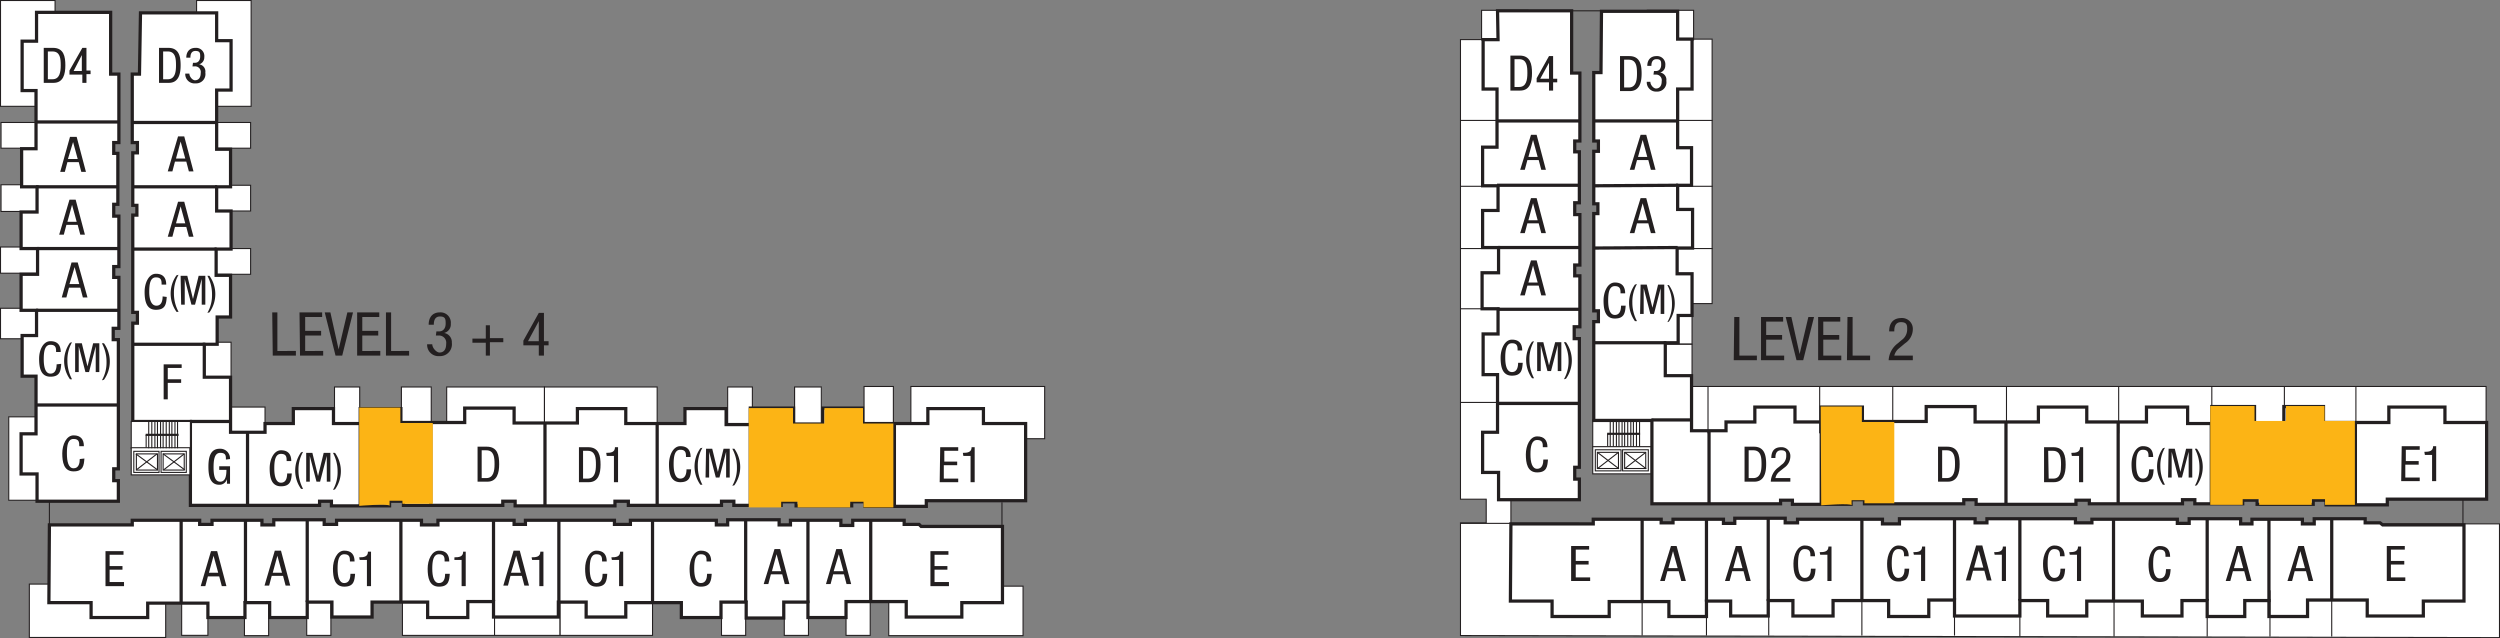 <?xml version="1.0" encoding="UTF-8"?> <svg xmlns="http://www.w3.org/2000/svg" xmlns:xlink="http://www.w3.org/1999/xlink" width="485.8" height="124" viewBox="0 0 485.8 124"><rect x="0" y="0" width="485.8" height="124" fill="#808080" stroke="none"/><defs><clipPath id="clip-path"><rect x="68.2" y="77.6" width="17.5" height="22.45" fill="none"></rect></clipPath><clipPath id="clip-path-2"><rect x="144" y="77.7" width="31.2" height="22.45" fill="none"></rect></clipPath><clipPath id="clip-path-3"><rect x="352.2" y="77.4" width="17.5" height="22.45" fill="none"></rect></clipPath><clipPath id="clip-path-4"><rect x="428" y="77.3" width="31.2" height="22.45" fill="none"></rect></clipPath></defs><title>plan-b-level-m</title><g style="isolation: isolate"><g id="Layer_2" data-name="Layer 2"><g id="Layer_1-2" data-name="Layer 1"><g><rect x="0.1" y="0.1" width="10.6" height="20.56" fill="#fff"></rect><rect x="0.1" y="0.1" width="10.6" height="20.56" fill="none" stroke="#231f20" stroke-miterlimit="10" stroke-width="0.21"></rect><rect x="38.2" y="0.1" width="10.6" height="20.56" fill="#fff"></rect><rect x="38.2" y="0.1" width="10.6" height="20.56" fill="none" stroke="#231f20" stroke-miterlimit="10" stroke-width="0.21"></rect><rect x="0.2" y="23.8" width="9" height="5" fill="#fff"></rect><rect x="0.2" y="23.8" width="9" height="5" fill="none" stroke="#231f20" stroke-miterlimit="10" stroke-width="0.21"></rect><rect x="39.7" y="23.8" width="9" height="5" fill="#fff"></rect><rect x="39.7" y="23.8" width="9" height="5" fill="none" stroke="#231f20" stroke-miterlimit="10" stroke-width="0.21"></rect><rect x="39.7" y="36" width="9" height="5" fill="#fff"></rect><rect x="39.7" y="36" width="9" height="5" fill="none" stroke="#231f20" stroke-miterlimit="10" stroke-width="0.21"></rect><rect x="39.7" y="48.3" width="9" height="5" fill="#fff"></rect><rect x="39.7" y="48.3" width="9" height="5" fill="none" stroke="#231f20" stroke-miterlimit="10" stroke-width="0.21"></rect><rect x="39.7" y="66.5" width="5.2" height="7.63" fill="#fff"></rect><rect x="39.7" y="66.5" width="5.2" height="7.63" fill="none" stroke="#231f20" stroke-miterlimit="10" stroke-width="0.21"></rect><rect x="44.6" y="79.1" width="6.9" height="6.67" fill="#fff"></rect><rect x="44.6" y="79.1" width="6.9" height="6.67" fill="none" stroke="#231f20" stroke-miterlimit="10" stroke-width="0.21"></rect><rect x="65" y="75.2" width="4.9" height="7.78" fill="#fff"></rect><rect x="65" y="75.2" width="4.9" height="7.78" fill="none" stroke="#231f20" stroke-miterlimit="10" stroke-width="0.21"></rect><rect x="78" y="75.2" width="5.8" height="7.78" fill="#fff"></rect><rect x="78" y="75.2" width="5.8" height="7.78" fill="none" stroke="#231f20" stroke-miterlimit="10" stroke-width="0.21"></rect><rect x="86.8" y="75.2" width="19" height="7.78" fill="#fff"></rect><rect x="86.8" y="75.2" width="19" height="7.78" fill="none" stroke="#231f20" stroke-miterlimit="10" stroke-width="0.21"></rect><rect x="105.8" y="75.2" width="21.9" height="7.78" fill="#fff"></rect><rect x="105.8" y="75.2" width="21.9" height="7.78" fill="none" stroke="#231f20" stroke-miterlimit="10" stroke-width="0.21"></rect><rect x="141.4" y="75.2" width="4.8" height="7.78" fill="#fff"></rect><rect x="141.4" y="75.2" width="4.8" height="7.78" fill="none" stroke="#231f20" stroke-miterlimit="10" stroke-width="0.21"></rect><rect x="154.5" y="75.2" width="5.2" height="7.78" fill="#fff"></rect><rect x="154.4" y="75.2" width="5.2" height="7.78" fill="none" stroke="#231f20" stroke-miterlimit="10" stroke-width="0.21"></rect><rect x="167.9" y="75.1" width="5.7" height="7.78" fill="#fff"></rect><rect x="167.9" y="75.1" width="5.7" height="7.78" fill="none" stroke="#231f20" stroke-miterlimit="10" stroke-width="0.21"></rect><rect x="177" y="75.1" width="26" height="10.15" fill="#fff"></rect><rect x="177" y="75.1" width="26" height="10.15" fill="none" stroke="#231f20" stroke-miterlimit="10" stroke-width="0.21"></rect><rect x="0.2" y="35.9" width="8.3" height="5.19" fill="#fff"></rect><rect x="0.2" y="35.9" width="8.3" height="5.19" fill="none" stroke="#231f20" stroke-miterlimit="10" stroke-width="0.21"></rect><rect x="0.1" y="48" width="10.1" height="5.09" fill="#fff"></rect><rect x="0.1" y="48" width="10.1" height="5.09" fill="none" stroke="#231f20" stroke-miterlimit="10" stroke-width="0.21"></rect><rect x="0.1" y="59.9" width="10" height="5.93" fill="#fff"></rect><rect x="0.1" y="59.9" width="10" height="5.93" fill="none" stroke="#231f20" stroke-miterlimit="10" stroke-width="0.21"></rect><rect x="1.7" y="81" width="10.9" height="16.21" fill="#fff"></rect><rect x="1.7" y="81" width="10.9" height="16.21" fill="none" stroke="#231f20" stroke-miterlimit="10" stroke-width="0.21"></rect><rect x="5.7" y="113.5" width="26.5" height="10.37" fill="#fff"></rect><rect x="5.7" y="113.5" width="26.5" height="10.37" fill="none" stroke="#231f20" stroke-miterlimit="10" stroke-width="0.21"></rect><rect x="35.3" y="114.1" width="5.1" height="9.36" fill="#fff"></rect><rect x="35.3" y="114.1" width="5.1" height="9.36" fill="none" stroke="#231f20" stroke-miterlimit="10" stroke-width="0.21"></rect><rect x="47.5" y="114.9" width="4.7" height="8.62" fill="#fff"></rect><rect x="47.5" y="114.9" width="4.7" height="8.62" fill="none" stroke="#231f20" stroke-miterlimit="10" stroke-width="0.21"></rect><rect x="59.6" y="115.5" width="4.7" height="7.97" fill="#fff"></rect><rect x="59.6" y="115.5" width="4.7" height="7.97" fill="none" stroke="#231f20" stroke-miterlimit="10" stroke-width="0.21"></rect><rect x="78.2" y="115.5" width="18" height="7.97" fill="#fff"></rect><rect x="78.2" y="115.5" width="18" height="7.97" fill="none" stroke="#231f20" stroke-miterlimit="10" stroke-width="0.21"></rect><rect x="108.8" y="115.5" width="18" height="7.97" fill="#fff"></rect><rect x="108.8" y="115.5" width="18" height="7.97" fill="none" stroke="#231f20" stroke-miterlimit="10" stroke-width="0.21"></rect><rect x="96.1" y="115.5" width="12.7" height="7.97" fill="#fff"></rect><rect x="96.1" y="115.5" width="12.7" height="7.97" fill="none" stroke="#231f20" stroke-miterlimit="10" stroke-width="0.21"></rect><rect x="140.2" y="115.5" width="4.7" height="7.97" fill="#fff"></rect><rect x="140.2" y="115.5" width="4.7" height="7.97" fill="none" stroke="#231f20" stroke-miterlimit="10" stroke-width="0.21"></rect><rect x="152.4" y="115.5" width="4.7" height="7.97" fill="#fff"></rect><rect x="152.4" y="115.5" width="4.7" height="7.97" fill="none" stroke="#231f20" stroke-miterlimit="10" stroke-width="0.21"></rect><rect x="164.4" y="115.5" width="4.7" height="7.97" fill="#fff"></rect><rect x="164.4" y="115.5" width="4.7" height="7.97" fill="none" stroke="#231f20" stroke-miterlimit="10" stroke-width="0.21"></rect><rect x="172.7" y="113.9" width="26.1" height="9.62" fill="#fff"></rect><rect x="172.7" y="113.9" width="26.1" height="9.62" fill="none" stroke="#231f20" stroke-miterlimit="10" stroke-width="0.21"></rect><polygon points="7.1 2.4 21.5 2.4 21.5 14.4 23.1 14.4 23.1 27.7 22.1 27.7 22.1 29.8 22.9 29.8 22.9 39.7 22.1 39.7 22.1 42 23.1 42 23.1 51.8 22.1 51.8 22.1 53.9 23.1 53.9 23.1 63.8 22 63.8 22 66 23 66 23 91.1 22.1 91.1 22.1 93.4 23 93.4 23 97.4 7.2 97.4 7.2 92.1 4.1 92.1 4.1 84.3 7 84.3 7 73.1 4.3 73.1 4.3 65.2 7.1 65.2 7.1 60.3 4.1 60.3 4.1 53.3 7.3 53.3 7.3 48.3 4.1 48.3 4.1 41.2 7.2 41.2 7.2 36.3 4.2 36.3 4.2 28.9 7 28.9 7 17.6 4.3 17.6 4.3 8 7.1 8 7.1 2.4" fill="#fff"></polygon><polygon points="7.1 2.4 21.5 2.4 21.5 14.4 23.1 14.4 23.1 27.7 22.1 27.7 22.1 29.8 22.9 29.8 22.9 39.7 22.1 39.7 22.1 42 23.1 42 23.1 51.8 22.1 51.8 22.1 53.9 23.1 53.9 23.1 63.8 22 63.8 22 66 23 66 23 91.1 22.1 91.1 22.1 93.4 23 93.4 23 97.4 7.2 97.4 7.2 92.1 4.1 92.1 4.1 84.3 7 84.3 7 73.1 4.3 73.1 4.3 65.2 7.1 65.2 7.1 60.3 4.1 60.3 4.1 53.3 7.3 53.3 7.3 48.3 4.1 48.3 4.1 41.2 7.2 41.2 7.2 36.3 4.2 36.3 4.2 28.9 7 28.9 7 17.6 4.3 17.6 4.3 8 7.1 8 7.1 2.4" fill="none" stroke="#231f20" stroke-miterlimit="10" stroke-width="0.63"></polygon><polygon points="27.3 2.5 42.1 2.5 42.1 7.9 44.9 7.9 44.9 17.5 42.1 17.5 42.1 29 44.8 29 44.8 36.3 42.1 36.3 42.1 41 44.9 41 44.9 48.4 42 48.4 42 53.5 44.8 53.5 44.8 61.6 42.2 61.6 42.2 66.9 39.7 66.9 39.7 73.3 44.8 73.3 44.8 84 51.5 84 51.5 82.3 57 82.3 57 79.4 64.8 79.4 64.8 82.3 70 82.3 70 79.4 77.9 79.4 77.9 82.1 90.3 82.1 90.3 79.3 99.9 79.3 99.9 82.2 112.2 82.2 112.2 79.4 121.6 79.4 121.6 82.3 133.1 82.3 133.1 79.4 141.1 79.4 141.1 82.5 145.8 82.5 145.8 79.3 154.2 79.3 154.2 82.4 159.9 82.4 159.9 79.3 167.6 79.3 167.6 82.3 180.3 82.3 180.3 79.4 191.1 79.4 191.1 82.3 199.3 82.3 199.3 97.3 180 97.3 180 98.4 168.1 98.4 168.1 97.5 165.5 97.5 165.5 98.3 154.7 98.3 154.7 97.5 151.8 97.5 151.8 98.2 142.6 98.2 142.6 97.4 140.2 97.4 140.2 98.2 122.1 98.2 122.1 97.4 119.5 97.4 119.5 98.3 100.1 98.3 100.1 97.4 97.7 97.4 97.7 98.2 78.4 98.2 78.4 97.4 75.7 97.4 75.7 98.3 64.4 98.3 64.4 97.4 62.1 97.4 62.1 98.2 37 98.2 37 81.9 25.8 81.9 25.8 62.8 26.7 62.8 26.7 60.7 25.8 60.7 25.8 41.8 26.6 41.8 26.6 39.9 25.8 39.9 25.8 29.7 26.7 29.7 26.7 27.7 25.7 27.7 25.7 14.4 27.1 14.4 27.3 2.5" fill="#fff"></polygon><polygon points="27.3 2.5 42.1 2.5 42.1 7.9 44.9 7.9 44.9 17.5 42.1 17.5 42.1 29 44.8 29 44.8 36.3 42.1 36.3 42.1 41 44.9 41 44.9 48.4 42 48.4 42 53.5 44.8 53.5 44.8 61.6 42.2 61.6 42.2 66.9 39.7 66.9 39.7 73.3 44.8 73.3 44.8 84 51.5 84 51.5 82.3 57 82.3 57 79.4 64.8 79.4 64.8 82.3 70 82.3 70 79.4 77.9 79.4 77.9 82.1 90.3 82.1 90.3 79.3 99.9 79.3 99.9 82.2 112.2 82.2 112.2 79.4 121.6 79.4 121.6 82.3 133.1 82.3 133.1 79.4 141.1 79.4 141.1 82.5 145.8 82.5 145.8 79.3 154.2 79.3 154.2 82.4 159.9 82.4 159.9 79.3 167.6 79.3 167.6 82.3 180.3 82.3 180.3 79.4 191.1 79.4 191.1 82.3 199.3 82.3 199.3 97.3 180 97.3 180 98.4 168.1 98.4 168.1 97.5 165.5 97.5 165.5 98.3 154.7 98.3 154.7 97.5 151.8 97.5 151.8 98.2 142.6 98.2 142.6 97.4 140.2 97.4 140.2 98.2 122.1 98.2 122.1 97.4 119.5 97.4 119.5 98.3 100.1 98.3 100.1 97.4 97.7 97.4 97.7 98.2 78.4 98.2 78.4 97.4 75.7 97.4 75.7 98.3 64.4 98.3 64.4 97.4 62.1 97.4 62.1 98.2 37 98.2 37 81.9 25.8 81.9 25.8 62.8 26.7 62.8 26.7 60.7 25.8 60.7 25.8 41.8 26.6 41.8 26.6 39.9 25.8 39.9 25.8 29.7 26.7 29.7 26.7 27.7 25.7 27.7 25.7 14.4 27.1 14.4 27.3 2.5" fill="none" stroke="#231f20" stroke-miterlimit="10" stroke-width="0.63"></polygon><polygon points="9.6 102 25.7 102 25.7 101.1 28.8 101.1 38.8 101.1 38.8 101.9 41.2 101.9 41.2 101.1 50.9 101.1 50.9 102 53.2 102 53.2 101 63 101 63 101.9 65.4 101.9 65.4 101.1 81.9 101.1 81.9 102 85.1 102 85.1 101.1 99.9 101.1 99.9 101.9 102.1 101.9 102.1 101.1 119.4 101.1 119.4 101.9 122.5 101.9 122.5 101.1 139.2 101.1 139.2 102 141.4 102 141.4 101 151.4 101 151.4 102 153.6 102 153.6 101.1 163.4 101.1 163.4 102.1 165.7 102.1 165.7 101.1 175.7 101.1 175.7 101.9 178.6 101.9 179 102.3 194.8 102.3 194.8 117.1 186.9 117.1 186.9 119.9 176.1 119.9 176.1 116.9 164.4 116.9 164.4 120 157 120 157 117 152.3 117 152.3 120.1 145 120.1 145 117 140.1 117 140.1 120 132.4 120 132.4 117.1 121.6 117.1 121.6 119.9 113.9 119.9 113.9 117 108.5 117 108.5 119.9 95.9 119.9 95.9 116.9 90.9 116.9 90.9 120 83.1 120 83.1 117 72.3 117 72.3 119.9 64.5 119.9 64.5 117 59.7 117 59.7 120 52.4 120 52.4 117.1 47.6 117.1 47.6 120 40.4 120 40.4 117.2 28.7 117.2 28.7 120 17.7 120 17.7 117.1 9.5 117.1 9.6 102" fill="#fff"></polygon><polygon points="9.6 102 25.7 102 25.7 101.1 28.8 101.1 38.8 101.1 38.8 101.9 41.2 101.9 41.2 101.1 50.9 101.1 50.9 102 53.2 102 53.2 101 63 101 63 101.9 65.4 101.9 65.4 101.1 81.9 101.1 81.9 102 85.1 102 85.1 101.1 99.9 101.1 99.9 101.9 102.1 101.9 102.1 101.1 119.4 101.1 119.4 101.9 122.5 101.9 122.5 101.1 139.2 101.1 139.2 102 141.4 102 141.4 101 151.4 101 151.4 102 153.6 102 153.6 101.1 163.4 101.1 163.4 102.1 165.7 102.1 165.7 101.1 175.7 101.1 175.7 101.9 178.6 101.9 179 102.3 194.8 102.3 194.8 117.1 186.9 117.1 186.9 119.9 176.1 119.9 176.1 116.9 164.4 116.9 164.4 120 157 120 157 117 152.3 117 152.3 120.1 145 120.1 145 117 140.1 117 140.1 120 132.4 120 132.4 117.1 121.6 117.1 121.6 119.9 113.9 119.9 113.9 117 108.5 117 108.5 119.9 95.9 119.9 95.9 116.9 90.9 116.9 90.9 120 83.1 120 83.1 117 72.3 117 72.3 119.9 64.5 119.9 64.5 117 59.7 117 59.7 120 52.4 120 52.4 117.1 47.6 117.1 47.6 120 40.4 120 40.4 117.2 28.7 117.2 28.7 120 17.7 120 17.7 117.1 9.5 117.1 9.6 102" fill="none" stroke="#231f20" stroke-miterlimit="10" stroke-width="0.63"></polygon><line x1="6.8" y1="23.7" x2="23.2" y2="23.7" fill="none" stroke="#231f20" stroke-miterlimit="10" stroke-width="0.63"></line><line x1="7" y1="36.3" x2="22.9" y2="36.3" fill="none" stroke="#231f20" stroke-miterlimit="10" stroke-width="0.63"></line><line x1="7.2" y1="48.3" x2="23.2" y2="48.3" fill="none" stroke="#231f20" stroke-miterlimit="10" stroke-width="0.63"></line><line x1="7" y1="60.3" x2="23.2" y2="60.3" fill="none" stroke="#231f20" stroke-miterlimit="10" stroke-width="0.63"></line><line x1="25.7" y1="23.8" x2="42.1" y2="23.8" fill="none" stroke="#231f20" stroke-miterlimit="10" stroke-width="0.63"></line><line x1="25.7" y1="36.3" x2="42.2" y2="36.3" fill="none" stroke="#231f20" stroke-miterlimit="10" stroke-width="0.63"></line><line x1="25.8" y1="48.4" x2="42.1" y2="48.4" fill="none" stroke="#231f20" stroke-miterlimit="10" stroke-width="0.63"></line><path d="M6.9,78.7h0Z" fill="#fff"></path><line x1="6.9" y1="78.7" x2="23.1" y2="78.7" fill="none" stroke="#231f20" stroke-miterlimit="10" stroke-width="0.63"></line><path d="M35.2,117.1v0Z" fill="#fff"></path><line x1="35.2" y1="101.1" x2="35.2" y2="117.1" fill="none" stroke="#231f20" stroke-miterlimit="10" stroke-width="0.63"></line><path d="M47.7,117.2v0Z" fill="#fff"></path><line x1="47.7" y1="117.2" x2="47.7" y2="101.2" fill="none" stroke="#231f20" stroke-miterlimit="10" stroke-width="0.63"></line><path d="M59.7,117v0Z" fill="#fff"></path><line x1="59.7" y1="117" x2="59.7" y2="100.9" fill="none" stroke="#231f20" stroke-miterlimit="10" stroke-width="0.63"></line><path d="M77.9,116.8v0Z" fill="#fff"></path><line x1="77.9" y1="116.8" x2="77.9" y2="101" fill="none" stroke="#231f20" stroke-miterlimit="10" stroke-width="0.63"></line><path d="M95.9,116.8v0Z" fill="#fff"></path><line x1="95.9" y1="116.8" x2="95.9" y2="101" fill="none" stroke="#231f20" stroke-miterlimit="10" stroke-width="0.63"></line><path d="M108.6,117v0Z" fill="#fff"></path><line x1="108.6" y1="117" x2="108.6" y2="101" fill="none" stroke="#231f20" stroke-miterlimit="10" stroke-width="0.63"></line><path d="M126.8,117.3v0Z" fill="#fff"></path><line x1="126.8" y1="117.3" x2="126.8" y2="101.2" fill="none" stroke="#231f20" stroke-miterlimit="10" stroke-width="0.63"></line><path d="M144.9,117v0Z" fill="#fff"></path><line x1="144.9" y1="117" x2="144.9" y2="100.9" fill="none" stroke="#231f20" stroke-miterlimit="10" stroke-width="0.63"></line><path d="M157,117.2v0Z" fill="#fff"></path><line x1="157" y1="117.2" x2="157" y2="101.1" fill="none" stroke="#231f20" stroke-miterlimit="10" stroke-width="0.63"></line><path d="M169.2,116.9v0Z" fill="#fff"></path><line x1="169.2" y1="116.9" x2="169.2" y2="101" fill="none" stroke="#231f20" stroke-miterlimit="10" stroke-width="0.63"></line><path d="M173.8,98.5v0Z" fill="#fff"></path><line x1="173.8" y1="98.5" x2="173.8" y2="82.2" fill="none" stroke="#231f20" stroke-miterlimit="10" stroke-width="0.63"></line><path d="M159.8,98.3v0Z" fill="#fff"></path><line x1="159.8" y1="82.4" x2="159.8" y2="98.3" fill="none" stroke="#231f20" stroke-miterlimit="10" stroke-width="0.63"></line><path d="M145.8,98.1v0Z" fill="#fff"></path><line x1="145.8" y1="82.4" x2="145.8" y2="98.1" fill="none" stroke="#231f20" stroke-miterlimit="10" stroke-width="0.63"></line><path d="M127.7,98v0Z" fill="#fff"></path><line x1="127.7" y1="82.4" x2="127.7" y2="98" fill="none" stroke="#231f20" stroke-miterlimit="10" stroke-width="0.63"></line><path d="M105.9,98.3v0Z" fill="#fff"></path><line x1="105.9" y1="82.1" x2="105.9" y2="98.3" fill="none" stroke="#231f20" stroke-miterlimit="10" stroke-width="0.63"></line><path d="M83.7,98.2v0Z" fill="#fff"></path><line x1="83.7" y1="82" x2="83.7" y2="98.2" fill="none" stroke="#231f20" stroke-miterlimit="10" stroke-width="0.63"></line><path d="M69.9,98.4v0Z" fill="#fff"></path><line x1="70" y1="82.1" x2="70" y2="98.4" fill="none" stroke="#231f20" stroke-miterlimit="10" stroke-width="0.63"></line><path d="M48.1,98.2v0Z" fill="#fff"></path><line x1="48.1" y1="84" x2="48.1" y2="98.2" fill="none" stroke="#231f20" stroke-miterlimit="10" stroke-width="0.63"></line><path d="M36.9,81.9h0Z" fill="#fff"></path><line x1="36.9" y1="81.9" x2="44.8" y2="81.9" fill="none" stroke="#231f20" stroke-miterlimit="10" stroke-width="0.63"></line><path d="M26,66.9h0Z" fill="#fff"></path><line x1="39.9" y1="66.9" x2="26" y2="66.9" fill="none" stroke="#231f20" stroke-miterlimit="10" stroke-width="0.63"></line><rect x="25.5" y="81.9" width="11.5" height="5.28" fill="#fff"></rect><rect x="25.5" y="81.9" width="11.5" height="5.28" fill="none" stroke="#231f20" stroke-miterlimit="10" stroke-width="0.21"></rect><rect x="25.5" y="87" width="11.4" height="5.28" fill="#fff"></rect><rect x="25.5" y="87" width="11.4" height="5.28" fill="none" stroke="#231f20" stroke-miterlimit="10" stroke-width="0.21"></rect><line x1="28.3" y1="84.5" x2="34.7" y2="84.5" fill="none" stroke="#231f20" stroke-miterlimit="10" stroke-width="0.42"></line><line x1="28.9" y1="82" x2="28.9" y2="87.1" fill="none" stroke="#231f20" stroke-miterlimit="10" stroke-width="0.21"></line><line x1="29.5" y1="82" x2="29.5" y2="87.1" fill="none" stroke="#231f20" stroke-miterlimit="10" stroke-width="0.21"></line><line x1="30.1" y1="82" x2="30.1" y2="87.1" fill="none" stroke="#231f20" stroke-miterlimit="10" stroke-width="0.21"></line><line x1="30.6" y1="82" x2="30.6" y2="87.1" fill="none" stroke="#231f20" stroke-miterlimit="10" stroke-width="0.21"></line><line x1="31.2" y1="82" x2="31.2" y2="87.1" fill="none" stroke="#231f20" stroke-miterlimit="10" stroke-width="0.21"></line><line x1="31.7" y1="82" x2="31.7" y2="87.1" fill="none" stroke="#231f20" stroke-miterlimit="10" stroke-width="0.21"></line><line x1="32.3" y1="82" x2="32.3" y2="87.1" fill="none" stroke="#231f20" stroke-miterlimit="10" stroke-width="0.21"></line><line x1="32.9" y1="82" x2="32.9" y2="87.1" fill="none" stroke="#231f20" stroke-miterlimit="10" stroke-width="0.21"></line><line x1="33.4" y1="82" x2="33.4" y2="87.1" fill="none" stroke="#231f20" stroke-miterlimit="10" stroke-width="0.21"></line><line x1="34" y1="82" x2="34" y2="87.1" fill="none" stroke="#231f20" stroke-miterlimit="10" stroke-width="0.21"></line><line x1="34.5" y1="82" x2="34.5" y2="87.1" fill="none" stroke="#231f20" stroke-miterlimit="10" stroke-width="0.21"></line><line x1="28.4" y1="84.5" x2="28.4" y2="87" fill="none" stroke="#231f20" stroke-miterlimit="10" stroke-width="0.21"></line><rect x="26" y="87.7" width="4.9" height="4.1" fill="none" stroke="#231f20" stroke-miterlimit="10" stroke-width="0.21"></rect><rect x="26.5" y="88.2" width="4.1" height="3.14" fill="none" stroke="#231f20" stroke-miterlimit="10" stroke-width="0.21"></rect><line x1="26.5" y1="91.3" x2="30.5" y2="88.2" fill="none" stroke="#231f20" stroke-miterlimit="10" stroke-width="0.21"></line><line x1="26.4" y1="88.2" x2="30.6" y2="91.3" fill="none" stroke="#231f20" stroke-miterlimit="10" stroke-width="0.21"></line><rect x="31.3" y="87.7" width="4.9" height="4.1" fill="none" stroke="#231f20" stroke-miterlimit="10" stroke-width="0.21"></rect><rect x="31.7" y="88.2" width="4.1" height="3.14" fill="none" stroke="#231f20" stroke-miterlimit="10" stroke-width="0.21"></rect><line x1="31.8" y1="91.3" x2="35.8" y2="88.2" fill="none" stroke="#231f20" stroke-miterlimit="10" stroke-width="0.21"></line><line x1="31.7" y1="88.2" x2="35.9" y2="91.3" fill="none" stroke="#231f20" stroke-miterlimit="10" stroke-width="0.21"></line><line x1="9.6" y1="97.2" x2="9.6" y2="102.2" fill="none" stroke="#231f20" stroke-miterlimit="10" stroke-width="0.21"></line><line x1="194.7" y1="97.6" x2="194.7" y2="102.6" fill="none" stroke="#231f20" stroke-miterlimit="10" stroke-width="0.21"></line><path d="M101.7,66.2v.9h3v2h1v-2h.9v-.8h-.9V60.8h-1Zm3-3.8h0v3.9h-2.1ZM94.4,69.1h.8V66.5h2.6v-.8H95.2V63.2h-.8v2.6H91.8v.8h2.6Zm-9.7-3.9h.5a1.4,1.4,0,0,1,1.5,1.6c0,1.4-.7,1.7-1.3,1.7S84,67.6,84,66.9H83a2.2,2.2,0,0,0,2.4,2.3,2.3,2.3,0,0,0,2.4-2.6,1.8,1.8,0,0,0-1.5-1.9h0a1.7,1.7,0,0,0,1.3-1.8,2,2,0,0,0-2.1-2.2c-1.5,0-2.2,1-2.2,2.4h1c0-.6.1-1.6,1.2-1.6s1.1.6,1.1,1.4-.4,1.5-1.3,1.5h-.5Zm-9.7,3.9h4.5v-.9H76V60.7h-1Zm-5.6,0h4.5v-.9H70.4v-3h3.1v-.9H70.4V61.6h3.3v-.9H69.4Zm-4.2,0h1.3l2.1-8.4H67.5l-1.7,7.2h0l-1.6-7.2H63.1Zm-6.9,0h4.5v-.9H59.3v-3h3.1v-.9H59.3V61.6h3.3v-.9H58.2Zm-5.3,0h4.5v-.9H53.9V60.7h-1Z" fill="#231f20"></path><path d="M13.5,13.7v.8H16v1.6h.8V14.4h.8v-.7h-.8V9.3H16Zm2.4-3h0v3.1H14.3ZM8.5,16.1h1.9c1.9,0,2.3-1.7,2.3-3.4s-.3-3.4-2.4-3.4H8.5ZM9.3,10h.9c1.5,0,1.6,1.4,1.6,2.7s-.2,2.7-1.6,2.7H9.3Z" fill="#231f20"></path><path d="M37.4,12.9h.4A1.1,1.1,0,0,1,39,14.2c0,1.1-.6,1.4-1.1,1.4s-1.1-.7-1.1-1.3H36A1.8,1.8,0,0,0,38,16.2a1.8,1.8,0,0,0,1.9-2.1,1.4,1.4,0,0,0-1.2-1.6h0a1.4,1.4,0,0,0,1-1.4,1.6,1.6,0,0,0-1.7-1.8c-1.2,0-1.8.8-1.8,1.9H37c0-.5.1-1.3,1-1.3s.9.5.9,1.1-.3,1.2-1,1.2h-.4Zm-6.5,3.2h1.9c1.9,0,2.3-1.7,2.3-3.4s-.3-3.4-2.4-3.4H30.9Zm.8-6.1h.9c1.5,0,1.6,1.4,1.6,2.7s-.2,2.7-1.6,2.7h-.9Z" fill="#231f20"></path><path d="M14.2,27.6h0l.9,3.3H13.2Zm-2.5,5.8h.9l.5-1.9h2.2l.5,1.9h.9l-1.8-6.8H13.6Z" fill="#231f20"></path><path d="M35.1,27.5h0l.9,3.3H34.2Zm-2.5,5.8h.9l.5-1.9h2.2l.5,1.9h.9l-1.8-6.8H34.6Z" fill="#231f20"></path><path d="M14,39.8h0l.9,3.3H13.1Zm-2.5,5.8h.9l.5-1.9h2.2l.5,1.9h.9l-1.8-6.8H13.5Z" fill="#231f20"></path><path d="M35.1,40.1h0l.9,3.3H34.2ZM32.6,46h.9l.5-1.9h2.2l.5,1.9h.9l-1.8-6.8H34.6Z" fill="#231f20"></path><path d="M14.5,51.9h0l.9,3.3H13.5ZM12,57.8h.9l.5-1.9h2.2l.5,1.9h.9L15.1,51H13.9Z" fill="#231f20"></path><path d="M41.5,108h0l.9,3.3H40.6ZM39,113.9h.9l.5-1.9h2.2l.5,1.9h.9l-1.8-6.8H41Z" fill="#231f20"></path><path d="M53.9,108h0l.9,3.3H53Zm-2.5,5.8h.9l.5-1.9H55l.5,1.9h.9l-1.8-6.8H53.4Z" fill="#231f20"></path><path d="M150.9,107.7h0l.9,3.3h-1.8Zm-2.5,5.8h.9l.5-1.9h2.2l.5,1.9h.9l-1.8-6.8h-1.1Z" fill="#231f20"></path><path d="M163,107.7h0l.9,3.3H162Zm-2.5,5.8h.9l.5-1.9H164l.5,1.9h.9l-1.8-6.8h-1.1Z" fill="#231f20"></path><path d="M69.9,108.8h1.4v5.1h.8v-6.7h-.6c0,1-.8,1.1-1.7,1.1Zm-1.8,2.7c0,.8-.2,1.8-1.2,1.8s-1.3-1.3-1.3-2.8.2-2.8,1.3-2.8,1.1.7,1.1,1.4h.9c0-1.3-.6-2.1-2-2.1s-2.2,1.8-2.2,3.5.3,3.5,2.2,3.5,2-1.2,2.1-2.5Z" fill="#231f20"></path><path d="M88.3,108.8h1.4v5.1h.8v-6.7H90c0,1-.8,1.1-1.7,1.1Zm-1.8,2.7c0,.8-.2,1.8-1.2,1.8s-1.3-1.3-1.3-2.8.2-2.8,1.3-2.8,1.1.7,1.1,1.4h.9c0-1.3-.6-2.1-2-2.1s-2.2,1.8-2.2,3.5.3,3.5,2.2,3.5,2-1.2,2.1-2.5Z" fill="#231f20"></path><path d="M118.9,108.8h1.4v5.1h.8v-6.7h-.6c0,1-.8,1.1-1.7,1.1Zm-1.8,2.7c0,.8-.2,1.8-1.2,1.8s-1.3-1.3-1.3-2.8.2-2.8,1.3-2.8,1.1.7,1.1,1.4h.9c0-1.3-.6-2.1-2-2.1s-2.2,1.8-2.2,3.5.3,3.5,2.2,3.5,2-1.2,2.1-2.5Z" fill="#231f20"></path><path d="M137.4,111.5c0,.8-.2,1.8-1.2,1.8s-1.3-1.3-1.3-2.8.2-2.8,1.3-2.8,1.1.7,1.1,1.4h.9c0-1.3-.6-2.1-2-2.1s-2.2,1.8-2.2,3.5.3,3.5,2.2,3.5,2-1.2,2.1-2.5Z" fill="#231f20"></path><path d="M103.4,108.8h1.4v5.1h.8v-6.7H105c0,1-.8,1.1-1.7,1.1Zm-3.1-.8h0l.9,3.3H99.3Zm-2.5,5.8h.9l.5-1.9h2.2l.5,1.9h.9l-1.8-6.8H99.8Z" fill="#231f20"></path><polygon points="20.5 113.9 24.1 113.9 24.1 113.1 21.3 113.1 21.3 110.7 23.8 110.7 23.8 110 21.3 110 21.3 107.8 24 107.8 24 107.1 20.5 107.1 20.5 113.9" fill="#231f20"></polygon><polygon points="180.8 113.9 184.4 113.9 184.4 113.1 181.6 113.1 181.6 110.7 184.1 110.7 184.1 110 181.6 110 181.6 107.8 184.3 107.8 184.3 107.1 180.8 107.1 180.8 113.9" fill="#231f20"></polygon><path d="M76.1,87.5H77c.8,0,1.2.4,1.2,1.1A1,1,0,0,1,77,89.8h-1Zm-.8,6.1h1.8c1.4,0,2.2-.6,2.2-1.9A1.5,1.5,0,0,0,78.1,90h0a1.5,1.5,0,0,0,1-1.4,1.6,1.6,0,0,0-1.7-1.7H75.2Zm.8-3.2h1a1.2,1.2,0,0,1,1.3,1.3,1.1,1.1,0,0,1-1.2,1.3H76.1Z" fill="#231f20"></path><path d="M44.7,89.2a1.9,1.9,0,0,0-2-2c-1.9,0-2.2,1.8-2.2,3.5s.3,3.5,2.1,3.5a1.5,1.5,0,0,0,1.5-1.1h0v.9h.6V90.6H42.6v.7H44c0,.9-.1,2.3-1.2,2.3s-1.3-1.3-1.3-2.8.2-2.8,1.3-2.8,1.1.6,1.1,1.3Z" fill="#231f20"></path><polygon points="31.8 77.6 32.6 77.6 32.6 74.4 35.2 74.4 35.2 73.7 32.6 73.7 32.6 71.5 35.3 71.5 35.3 70.8 31.8 70.8 31.8 77.6" fill="#231f20"></polygon><path d="M151.8,87.5h.9c.8,0,1.2.4,1.2,1.1a1,1,0,0,1-1.2,1.1h-1Zm-.8,6.1h1.8c1.4,0,2.2-.6,2.2-1.9a1.5,1.5,0,0,0-1.2-1.7h0a1.5,1.5,0,0,0,1-1.4,1.6,1.6,0,0,0-1.7-1.7H151Zm.8-3.2h1a1.2,1.2,0,0,1,1.3,1.3,1.1,1.1,0,0,1-1.2,1.3h-1.1Z" fill="#231f20"></path><path d="M165.9,87.5h.9c.8,0,1.2.4,1.2,1.1a1,1,0,0,1-1.2,1.1h-1Zm-.8,6.1h1.8c1.4,0,2.2-.6,2.2-1.9a1.5,1.5,0,0,0-1.2-1.7h0a1.5,1.5,0,0,0,1-1.4,1.6,1.6,0,0,0-1.7-1.7H165Zm.8-3.2h1a1.2,1.2,0,0,1,1.3,1.3,1.1,1.1,0,0,1-1.2,1.3h-1.1Z" fill="#231f20"></path><path d="M187.2,88.6h1.4v5.1h.8V86.9h-.6c0,1-.8,1.1-1.7,1.1Zm-4.6,5.1h3.6v-.7h-2.8V90.4H186v-.7h-2.5V87.6h2.7v-.7h-3.5Z" fill="#231f20"></path><path d="M92.8,93.6h1.9c1.9,0,2.3-1.7,2.3-3.4s-.3-3.4-2.4-3.4H92.8Zm.8-6.1h.9c1.5,0,1.6,1.4,1.6,2.7s-.2,2.7-1.6,2.7h-.9Z" fill="#231f20"></path><path d="M117.9,88.6h1.4v5.1h.8V86.9h-.6c0,1-.8,1.1-1.7,1.1Zm-5.4,5.1h1.9c1.9,0,2.3-1.7,2.3-3.4s-.3-3.4-2.4-3.4h-1.8Zm.8-6.1h.9c1.5,0,1.6,1.4,1.6,2.7s-.2,2.7-1.6,2.7h-.9Z" fill="#231f20"></path><path d="M20.2,73.8a6.1,6.1,0,0,0,0-7.1h-.4a7.5,7.5,0,0,1,.9,3.6,6.9,6.9,0,0,1-.9,3.6Zm-5.6-1.5h.7v-5h0l1.3,5h.7l1.3-5h0v5h.7V66.7H18.1L17,71.2h0l-1.1-4.5H14.6Zm-1-5.7a6.1,6.1,0,0,0,0,7.1h.4a7.5,7.5,0,0,1-.9-3.6,6.9,6.9,0,0,1,.9-3.6ZM11,70.8c0,.8-.2,1.8-1.2,1.8s-1.3-1.3-1.3-2.8.2-2.8,1.3-2.8,1.1.7,1.1,1.4h.9c0-1.3-.6-2.1-2-2.1S7.6,68,7.6,69.7s.3,3.5,2.2,3.5,2-1.2,2.1-2.5Z" fill="#231f20"></path><path d="M40.7,60.7a6.1,6.1,0,0,0,0-7.1h-.4a7.5,7.5,0,0,1,.9,3.6,6.9,6.9,0,0,1-.9,3.6Zm-5.5-1.5h.7v-5h0l1.3,5h.7l1.3-5h0v5h.7V53.6H38.6l-1.1,4.5h0l-1.1-4.5H35.1Zm-.9-5.7a6.1,6.1,0,0,0,0,7.1h.4a7.5,7.5,0,0,1-.9-3.6,6.9,6.9,0,0,1,.9-3.6Zm-2.7,4.1c0,.8-.2,1.8-1.2,1.8S29,58.2,29,56.7s.2-2.8,1.3-2.8,1.1.7,1.1,1.4h.9c0-1.3-.6-2.1-2-2.1s-2.2,1.8-2.2,3.5.3,3.5,2.2,3.5,2-1.2,2.1-2.5Z" fill="#231f20"></path><path d="M65.1,95.1a6.1,6.1,0,0,0,0-7.1h-.4a7.5,7.5,0,0,1,.9,3.6,6.9,6.9,0,0,1-.9,3.6Zm-5.6-1.5h.7v-5h0l1.3,5h.7l1.3-5h0v5h.7V88H62.9l-1.1,4.5h0L60.7,88H59.5Zm-1-5.7a6.1,6.1,0,0,0,0,7.1h.4a7.5,7.5,0,0,1-.9-3.6,6.9,6.9,0,0,1,.9-3.6Zm-2.7,4.1c0,.8-.2,1.8-1.2,1.8s-1.3-1.3-1.3-2.8.2-2.8,1.3-2.8,1.1.7,1.1,1.4h.9c0-1.3-.6-2.1-2-2.1s-2.2,1.8-2.2,3.5.3,3.5,2.2,3.5,2-1.2,2.1-2.5Z" fill="#231f20"></path><path d="M142.7,94.3a6.1,6.1,0,0,0,0-7.1h-.4a7.5,7.5,0,0,1,.9,3.6,6.9,6.9,0,0,1-.9,3.6Zm-5.6-1.5h.7v-5h0l1.3,5h.7l1.3-5h0v5h.7V87.2h-1.2l-1.1,4.5h0l-1.1-4.5h-1.2Zm-1-5.7a6.1,6.1,0,0,0,0,7.1h.4a7.5,7.5,0,0,1-.9-3.6,6.9,6.9,0,0,1,.9-3.6Zm-2.7,4.1c0,.8-.2,1.8-1.2,1.8s-1.3-1.3-1.3-2.8.2-2.8,1.3-2.8,1.1.7,1.1,1.4h.9c0-1.3-.6-2.1-2-2.1s-2.2,1.8-2.2,3.5.3,3.5,2.2,3.5,2-1.2,2.1-2.5Z" fill="#231f20"></path><path d="M15.5,89.2c0,.8-.2,1.8-1.2,1.8S13,89.7,13,88.1s.2-2.8,1.3-2.8,1.1.7,1.1,1.4h.9c0-1.3-.6-2.1-2-2.1s-2.2,1.8-2.2,3.5.3,3.5,2.2,3.5,2-1.2,2.1-2.5Z" fill="#231f20"></path><g style="mix-blend-mode: multiply"><g clip-path="url(#clip-path)"><path d="M69.8,79.2h8v3h6.3V97.9H78.2v-.6H75.7v1c0-.5-5.9,0-5.9,0Z" fill="#fcb415"></path></g></g><g style="mix-blend-mode: multiply"><g clip-path="url(#clip-path-2)"><polygon points="145.5 79.3 154.1 79.3 154.1 82.3 160.2 82.3 160.2 79.3 167.7 79.3 167.7 82.3 173.6 82.3 173.6 98.6 167.8 98.6 167.8 97.5 165.2 97.5 165.2 98.6 159.6 98.6 155 98.6 155 97.5 151.8 97.5 151.8 98.6 145.5 98.6 145.5 79.3" fill="#fcb415"></polygon></g></g></g><g><rect x="309.5" y="81.6" width="11.5" height="5.28" fill="#fff"></rect><rect x="309.5" y="81.6" width="11.5" height="5.28" fill="none" stroke="#231f20" stroke-miterlimit="10" stroke-width="0.21"></rect><rect x="309.5" y="86.8" width="11.4" height="5.28" fill="#fff"></rect><rect x="309.5" y="86.8" width="11.4" height="5.28" fill="none" stroke="#231f20" stroke-miterlimit="10" stroke-width="0.21"></rect><polygon points="288.2 7.7 283.8 7.7 283.8 97 288.8 97 288.8 101.6 283.8 101.6 283.8 123.5 485.7 123.9 485.7 101.8 476.4 101.8 293.6 101.8 293.6 7.5 288.2 7.7" fill="#fff"></polygon><polygon points="288.2 7.7 283.8 7.7 283.8 97 288.8 97 288.8 101.6 283.8 101.6 283.8 123.5 485.7 123.9 485.7 101.8 476.4 101.8 293.6 101.8 293.6 7.5 288.2 7.7" fill="none" stroke="#231f20" stroke-miterlimit="10" stroke-width="0.21"></polygon><polygon points="326 7.6 332.7 7.6 332.7 59 324.7 59 326 7.6" fill="#fff"></polygon><polygon points="326 7.6 332.7 7.6 332.7 59 324.7 59 326 7.6" fill="none" stroke="#231f20" stroke-miterlimit="10" stroke-width="0.21"></polygon><polygon points="327.1 75.1 483.1 75.1 483.1 85.5 326.2 85.5 327.1 75.1" fill="#fff"></polygon><polygon points="327.1 75.1 483.1 75.1 483.1 85.5 326.2 85.5 327.1 75.1" fill="none" stroke="#231f20" stroke-miterlimit="10" stroke-width="0.21"></polygon><rect x="287.9" y="2" width="9" height="5.76" fill="#fff"></rect><rect x="287.9" y="2" width="9" height="5.76" fill="none" stroke="#231f20" stroke-miterlimit="10" stroke-width="0.21"></rect><rect x="320.1" y="2" width="9" height="5.76" fill="#fff"></rect><rect x="320.1" y="2" width="9" height="5.76" fill="none" stroke="#231f20" stroke-miterlimit="10" stroke-width="0.21"></rect><rect x="322.4" y="61.2" width="6.4" height="5.66" fill="#fff"></rect><rect x="322.4" y="61.2" width="6.4" height="5.66" fill="none" stroke="#231f20" stroke-miterlimit="10" stroke-width="0.21"></rect><rect x="322.4" y="66.9" width="6.4" height="6.33" fill="#fff"></rect><rect x="322.4" y="66.9" width="6.4" height="6.33" fill="none" stroke="#231f20" stroke-miterlimit="10" stroke-width="0.21"></rect><polygon points="291 2.1 305.4 2.1 305.4 14.2 307 14.2 307 27.4 306 27.4 306 29.5 306.9 29.5 306.9 39.4 306 39.4 306 41.7 307 41.7 307 51.5 306 51.5 306 53.6 307 53.6 307 63.5 305.9 63.5 305.9 65.8 306.9 65.8 306.9 90.8 306 90.8 306 93.1 306.9 93.1 306.9 97.1 291.2 97.1 291.2 91.8 288.1 91.8 288.1 84 291 84 291 72.8 288.2 72.8 288.2 64.9 291.1 64.9 291.1 60 288 60 288 53 291.2 53 291.2 48.1 288.1 48.1 288.1 40.9 291.1 40.9 291.1 36.1 288.1 36.1 288.1 28.6 290.9 28.6 290.9 17.3 288.2 17.3 288.2 7.7 291.1 7.7 291 2.1" fill="#fff"></polygon><polygon points="291 2.1 305.4 2.1 305.4 14.2 307 14.2 307 27.4 306 27.4 306 29.5 306.9 29.5 306.9 39.4 306 39.4 306 41.7 307 41.7 307 51.5 306 51.5 306 53.6 307 53.6 307 63.5 305.9 63.5 305.9 65.8 306.9 65.8 306.9 90.8 306 90.8 306 93.1 306.9 93.1 306.9 97.1 291.2 97.1 291.2 91.8 288.1 91.8 288.1 84 291 84 291 72.8 288.2 72.8 288.2 64.9 291.1 64.9 291.1 60 288 60 288 53 291.2 53 291.2 48.1 288.1 48.1 288.1 40.9 291.1 40.9 291.1 36.1 288.1 36.1 288.1 28.6 290.9 28.6 290.9 17.3 288.2 17.3 288.2 7.7 291.1 7.7 291 2.1" fill="none" stroke="#231f20" stroke-miterlimit="10" stroke-width="0.63"></polygon><polygon points="311.2 2.2 326 2.2 326 7.6 328.8 7.6 328.8 17.3 326 17.3 326 28.7 328.7 28.7 328.7 36 326 36 326 40.7 328.9 40.7 328.9 48.2 325.9 48.2 325.9 53.2 328.8 53.2 328.8 61.3 326.1 61.3 326.1 66.6 323.6 66.6 323.6 73 328.7 73 328.7 83.7 335.4 83.7 335.4 82 341 82 341 79.1 348.8 79.1 348.8 82 353.9 82 353.9 79.1 361.9 79.1 361.9 81.9 374.3 81.9 374.3 79 383.8 79 383.8 82 396.1 82 396.1 79.1 405.5 79.1 405.5 82 417.1 82 417.1 79.1 425.1 79.1 425.1 82.3 429.8 82.3 429.8 79 438.1 79 438.1 82.2 443.8 82.2 443.8 79 451.5 79 451.5 82.1 464.2 82.1 464.2 79.1 475.1 79.1 475.1 82.1 483.2 82.1 483.2 97 463.9 97 463.9 98.1 452 98.1 452 97.2 449.5 97.2 449.5 98 438.6 98 438.6 97.2 435.8 97.2 435.8 97.9 426.5 97.9 426.5 97.1 424.1 97.1 424.1 97.9 406 97.9 406 97.2 403.4 97.2 403.4 98 384 98 384 97.1 381.6 97.1 381.6 97.9 362.3 97.9 362.3 97.1 359.7 97.1 359.7 98 348.3 98 348.3 97.2 346 97.2 346 97.9 321 97.9 321 81.7 309.7 81.7 309.7 62.5 310.6 62.5 310.6 60.4 309.7 60.4 309.7 41.5 310.5 41.5 310.5 39.6 309.7 39.6 309.7 29.4 310.6 29.4 310.6 27.4 309.7 27.4 309.7 14.1 311.1 14.1 311.2 2.2" fill="#fff"></polygon><polygon points="311.2 2.2 326 2.2 326 7.6 328.8 7.6 328.8 17.3 326 17.3 326 28.7 328.7 28.7 328.7 36 326 36 326 40.7 328.9 40.7 328.9 48.2 325.9 48.2 325.9 53.2 328.8 53.2 328.8 61.3 326.1 61.3 326.1 66.6 323.6 66.6 323.6 73 328.7 73 328.7 83.7 335.4 83.7 335.4 82 341 82 341 79.1 348.8 79.1 348.8 82 353.9 82 353.9 79.1 361.9 79.1 361.9 81.9 374.3 81.9 374.3 79 383.8 79 383.8 82 396.1 82 396.1 79.1 405.5 79.1 405.5 82 417.1 82 417.1 79.1 425.1 79.1 425.1 82.3 429.8 82.3 429.8 79 438.1 79 438.1 82.2 443.8 82.2 443.8 79 451.5 79 451.5 82.1 464.2 82.1 464.2 79.1 475.1 79.1 475.1 82.1 483.2 82.1 483.2 97 463.9 97 463.9 98.1 452 98.1 452 97.2 449.5 97.2 449.5 98 438.6 98 438.6 97.2 435.8 97.2 435.8 97.9 426.5 97.9 426.5 97.1 424.1 97.1 424.1 97.9 406 97.9 406 97.2 403.4 97.2 403.4 98 384 98 384 97.1 381.6 97.1 381.6 97.9 362.3 97.9 362.3 97.1 359.7 97.1 359.7 98 348.3 98 348.3 97.2 346 97.2 346 97.9 321 97.9 321 81.7 309.7 81.7 309.7 62.5 310.6 62.5 310.6 60.4 309.7 60.4 309.7 41.5 310.5 41.5 310.5 39.6 309.7 39.6 309.7 29.4 310.6 29.4 310.6 27.4 309.7 27.4 309.7 14.1 311.1 14.1 311.2 2.2" fill="none" stroke="#231f20" stroke-miterlimit="10" stroke-width="0.63"></polygon><polygon points="293.6 101.8 309.6 101.8 309.6 100.9 312.8 100.9 322.8 100.9 322.8 101.6 325.1 101.6 325.1 100.9 334.9 100.9 334.9 101.7 337.1 101.7 337.1 100.7 346.9 100.7 346.9 101.6 349.3 101.6 349.3 100.9 365.8 100.9 365.8 101.8 369.1 101.8 369.1 100.8 383.8 100.8 383.8 101.6 386.1 101.6 386.1 100.8 403.3 100.8 403.3 101.6 406.5 101.6 406.5 100.9 423.1 100.9 423.1 101.7 425.4 101.7 425.4 100.8 435.4 100.8 435.4 101.8 437.6 101.8 437.6 100.9 447.4 100.9 447.4 101.8 449.7 101.8 449.7 100.8 459.6 100.8 459.6 101.6 462.5 101.6 463 102 478.8 102 478.8 116.8 470.9 116.8 470.9 119.7 460 119.7 460 116.6 448.4 116.6 448.4 119.8 440.9 119.8 440.9 116.7 436.2 116.7 436.2 119.8 428.9 119.8 428.9 116.7 424 116.7 424 119.7 416.3 119.7 416.3 116.8 405.5 116.8 405.5 119.7 397.9 119.7 397.9 116.7 392.5 116.7 392.5 119.7 379.8 119.7 379.8 116.6 374.8 116.6 374.8 119.8 367 119.8 367 116.7 356.2 116.7 356.2 119.7 348.4 119.7 348.4 116.7 343.6 116.7 343.6 119.7 336.3 119.7 336.3 116.8 331.6 116.8 331.6 119.8 324.3 119.8 324.3 116.9 312.7 116.9 312.7 119.8 301.6 119.8 301.6 116.8 293.5 116.8 293.6 101.8" fill="#fff"></polygon><polygon points="293.6 101.8 309.6 101.8 309.6 100.9 312.8 100.9 322.8 100.9 322.8 101.6 325.1 101.6 325.1 100.9 334.9 100.9 334.9 101.7 337.1 101.7 337.1 100.7 346.9 100.7 346.9 101.6 349.3 101.6 349.3 100.9 365.8 100.9 365.8 101.8 369.1 101.8 369.1 100.8 383.8 100.8 383.8 101.6 386.1 101.6 386.1 100.8 403.3 100.8 403.3 101.6 406.5 101.6 406.5 100.9 423.1 100.9 423.1 101.7 425.4 101.7 425.4 100.8 435.4 100.8 435.4 101.8 437.6 101.8 437.6 100.9 447.4 100.9 447.4 101.8 449.7 101.8 449.7 100.8 459.6 100.8 459.6 101.6 462.5 101.6 463 102 478.8 102 478.8 116.8 470.9 116.8 470.9 119.7 460 119.7 460 116.6 448.4 116.6 448.4 119.8 440.9 119.8 440.9 116.7 436.2 116.7 436.2 119.8 428.9 119.8 428.9 116.7 424 116.7 424 119.7 416.3 119.7 416.3 116.8 405.5 116.8 405.5 119.7 397.9 119.7 397.9 116.7 392.5 116.7 392.5 119.7 379.8 119.7 379.8 116.6 374.8 116.6 374.8 119.8 367 119.8 367 116.7 356.2 116.7 356.2 119.7 348.4 119.7 348.4 116.7 343.6 116.7 343.6 119.7 336.3 119.7 336.3 116.8 331.6 116.8 331.6 119.8 324.3 119.8 324.3 116.9 312.7 116.9 312.7 119.8 301.6 119.8 301.6 116.8 293.5 116.8 293.6 101.8" fill="none" stroke="#231f20" stroke-miterlimit="10" stroke-width="0.63"></polygon><path d="M290.7,23.5h0Z" fill="#fff"></path><line x1="290.7" y1="23.5" x2="307.1" y2="23.5" fill="none" stroke="#231f20" stroke-miterlimit="10" stroke-width="0.63"></line><path d="M290.9,36h0Z" fill="#fff"></path><line x1="290.9" y1="36" x2="306.9" y2="36" fill="none" stroke="#231f20" stroke-miterlimit="10" stroke-width="0.63"></line><path d="M291.1,48.1h0Z" fill="#fff"></path><line x1="291.1" y1="48.1" x2="307.1" y2="48.1" fill="none" stroke="#231f20" stroke-miterlimit="10" stroke-width="0.63"></line><path d="M290.9,60.1h0Z" fill="#fff"></path><line x1="290.9" y1="60.1" x2="307.1" y2="60.1" fill="none" stroke="#231f20" stroke-miterlimit="10" stroke-width="0.63"></line><path d="M309.6,23.5h0Z" fill="#fff"></path><line x1="309.6" y1="23.5" x2="326" y2="23.5" fill="none" stroke="#231f20" stroke-miterlimit="10" stroke-width="0.63"></line><path d="M309.7,36.1h0Z" fill="#fff"></path><line x1="309.7" y1="36.1" x2="326.1" y2="36" fill="none" stroke="#231f20" stroke-miterlimit="10" stroke-width="0.63"></line><path d="M309.7,48.2h0Z" fill="#fff"></path><line x1="309.7" y1="48.2" x2="326" y2="48.1" fill="none" stroke="#231f20" stroke-miterlimit="10" stroke-width="0.63"></line><path d="M290.8,78.4h0Z" fill="#fff"></path><line x1="290.8" y1="78.4" x2="307" y2="78.4" fill="none" stroke="#231f20" stroke-miterlimit="10" stroke-width="0.63"></line><path d="M319.1,116.8v0Z" fill="#fff"></path><line x1="319.1" y1="100.9" x2="319.1" y2="116.8" fill="none" stroke="#231f20" stroke-miterlimit="10" stroke-width="0.63"></line><path d="M331.6,116.9v0Z" fill="#fff"></path><line x1="331.6" y1="116.9" x2="331.6" y2="100.9" fill="none" stroke="#231f20" stroke-miterlimit="10" stroke-width="0.63"></line><path d="M343.6,116.8v0Z" fill="#fff"></path><line x1="343.6" y1="116.8" x2="343.6" y2="100.7" fill="none" stroke="#231f20" stroke-miterlimit="10" stroke-width="0.63"></line><path d="M361.8,116.5v0Z" fill="#fff"></path><line x1="361.8" y1="116.5" x2="361.8" y2="100.8" fill="none" stroke="#231f20" stroke-miterlimit="10" stroke-width="0.63"></line><path d="M379.8,116.5v0Z" fill="#fff"></path><line x1="379.8" y1="116.5" x2="379.8" y2="100.8" fill="none" stroke="#231f20" stroke-miterlimit="10" stroke-width="0.63"></line><path d="M392.5,116.7v0Z" fill="#fff"></path><line x1="392.5" y1="116.7" x2="392.5" y2="100.7" fill="none" stroke="#231f20" stroke-miterlimit="10" stroke-width="0.63"></line><path d="M410.7,117v0Z" fill="#fff"></path><line x1="410.7" y1="117" x2="410.7" y2="100.9" fill="none" stroke="#231f20" stroke-miterlimit="10" stroke-width="0.63"></line><path d="M428.9,116.7v0Z" fill="#fff"></path><line x1="428.9" y1="116.7" x2="428.9" y2="100.7" fill="none" stroke="#231f20" stroke-miterlimit="10" stroke-width="0.63"></line><path d="M440.9,117v0Z" fill="#fff"></path><line x1="440.9" y1="117" x2="440.9" y2="100.8" fill="none" stroke="#231f20" stroke-miterlimit="10" stroke-width="0.63"></line><path d="M453.1,116.6v0Z" fill="#fff"></path><line x1="453.1" y1="116.6" x2="453.1" y2="100.8" fill="none" stroke="#231f20" stroke-miterlimit="10" stroke-width="0.63"></line><path d="M457.7,98.2v0Z" fill="#fff"></path><line x1="457.7" y1="98.2" x2="457.7" y2="81.9" fill="none" stroke="#231f20" stroke-miterlimit="10" stroke-width="0.63"></line><path d="M443.8,98v0Z" fill="#fff"></path><line x1="443.8" y1="82.2" x2="443.8" y2="98" fill="none" stroke="#231f20" stroke-miterlimit="10" stroke-width="0.63"></line><path d="M429.7,97.8v0Z" fill="#fff"></path><line x1="429.7" y1="82.2" x2="429.7" y2="97.8" fill="none" stroke="#231f20" stroke-miterlimit="10" stroke-width="0.63"></line><path d="M411.6,97.8v0Z" fill="#fff"></path><line x1="411.6" y1="82.1" x2="411.6" y2="97.8" fill="none" stroke="#231f20" stroke-miterlimit="10" stroke-width="0.63"></line><path d="M389.8,98v0Z" fill="#fff"></path><line x1="389.8" y1="81.9" x2="389.8" y2="98" fill="none" stroke="#231f20" stroke-miterlimit="10" stroke-width="0.63"></line><path d="M367.7,97.9v0Z" fill="#fff"></path><line x1="367.7" y1="81.7" x2="367.7" y2="97.9" fill="none" stroke="#231f20" stroke-miterlimit="10" stroke-width="0.63"></line><path d="M353.9,98.1v0Z" fill="#fff"></path><line x1="353.9" y1="81.9" x2="353.9" y2="98.1" fill="none" stroke="#231f20" stroke-miterlimit="10" stroke-width="0.63"></line><path d="M332.1,97.9v0Z" fill="#fff"></path><line x1="332.1" y1="83.7" x2="332.1" y2="97.9" fill="none" stroke="#231f20" stroke-miterlimit="10" stroke-width="0.63"></line><path d="M320.9,81.6h0Z" fill="#fff"></path><line x1="320.9" y1="81.6" x2="328.7" y2="81.6" fill="none" stroke="#231f20" stroke-miterlimit="10" stroke-width="0.63"></line><path d="M309.9,66.6h0Z" fill="#fff"></path><line x1="323.8" y1="66.6" x2="309.9" y2="66.6" fill="none" stroke="#231f20" stroke-miterlimit="10" stroke-width="0.63"></line><line x1="312.3" y1="84.3" x2="318.7" y2="84.3" fill="none" stroke="#231f20" stroke-miterlimit="10" stroke-width="0.42"></line><line x1="312.9" y1="81.7" x2="312.9" y2="86.8" fill="none" stroke="#231f20" stroke-miterlimit="10" stroke-width="0.21"></line><line x1="313.5" y1="81.7" x2="313.5" y2="86.8" fill="none" stroke="#231f20" stroke-miterlimit="10" stroke-width="0.21"></line><line x1="314.1" y1="81.7" x2="314.1" y2="86.8" fill="none" stroke="#231f20" stroke-miterlimit="10" stroke-width="0.21"></line><line x1="314.6" y1="81.7" x2="314.6" y2="86.8" fill="none" stroke="#231f20" stroke-miterlimit="10" stroke-width="0.21"></line><line x1="315.2" y1="81.7" x2="315.2" y2="86.8" fill="none" stroke="#231f20" stroke-miterlimit="10" stroke-width="0.21"></line><line x1="315.7" y1="81.7" x2="315.7" y2="86.8" fill="none" stroke="#231f20" stroke-miterlimit="10" stroke-width="0.21"></line><line x1="316.3" y1="81.7" x2="316.3" y2="86.8" fill="none" stroke="#231f20" stroke-miterlimit="10" stroke-width="0.21"></line><line x1="316.9" y1="81.7" x2="316.9" y2="86.8" fill="none" stroke="#231f20" stroke-miterlimit="10" stroke-width="0.21"></line><line x1="317.4" y1="81.7" x2="317.4" y2="86.8" fill="none" stroke="#231f20" stroke-miterlimit="10" stroke-width="0.21"></line><line x1="318" y1="81.7" x2="318" y2="86.8" fill="none" stroke="#231f20" stroke-miterlimit="10" stroke-width="0.21"></line><line x1="318.6" y1="81.7" x2="318.6" y2="86.8" fill="none" stroke="#231f20" stroke-miterlimit="10" stroke-width="0.21"></line><line x1="312.4" y1="84.3" x2="312.4" y2="86.7" fill="none" stroke="#231f20" stroke-miterlimit="10" stroke-width="0.21"></line><rect x="310" y="87.4" width="5" height="4.1" fill="none" stroke="#231f20" stroke-miterlimit="10" stroke-width="0.21"></rect><rect x="310.4" y="87.9" width="4.1" height="3.14" fill="none" stroke="#231f20" stroke-miterlimit="10" stroke-width="0.21"></rect><line x1="310.5" y1="91" x2="314.5" y2="87.9" fill="none" stroke="#231f20" stroke-miterlimit="10" stroke-width="0.21"></line><line x1="310.4" y1="87.9" x2="314.6" y2="91.1" fill="none" stroke="#231f20" stroke-miterlimit="10" stroke-width="0.21"></line><rect x="315.3" y="87.4" width="5" height="4.1" fill="none" stroke="#231f20" stroke-miterlimit="10" stroke-width="0.21"></rect><rect x="315.7" y="87.9" width="4.1" height="3.14" fill="none" stroke="#231f20" stroke-miterlimit="10" stroke-width="0.21"></rect><line x1="315.8" y1="91" x2="319.8" y2="87.9" fill="none" stroke="#231f20" stroke-miterlimit="10" stroke-width="0.21"></line><line x1="315.7" y1="87.9" x2="319.9" y2="91.1" fill="none" stroke="#231f20" stroke-miterlimit="10" stroke-width="0.21"></line><line x1="290.9" y1="23.4" x2="283.8" y2="23.4" fill="none" stroke="#231f20" stroke-miterlimit="10" stroke-width="0.21"></line><line x1="290.9" y1="36.2" x2="283.8" y2="36.2" fill="none" stroke="#231f20" stroke-miterlimit="10" stroke-width="0.21"></line><line x1="290.9" y1="48.3" x2="283.8" y2="48.3" fill="none" stroke="#231f20" stroke-miterlimit="10" stroke-width="0.21"></line><line x1="332.8" y1="23.4" x2="325.7" y2="23.4" fill="none" stroke="#231f20" stroke-miterlimit="10" stroke-width="0.21"></line><line x1="332.8" y1="36.2" x2="325.7" y2="36.2" fill="none" stroke="#231f20" stroke-miterlimit="10" stroke-width="0.21"></line><line x1="332.8" y1="48.3" x2="325.7" y2="48.3" fill="none" stroke="#231f20" stroke-miterlimit="10" stroke-width="0.21"></line><line x1="306.9" y1="60" x2="283.8" y2="60" fill="none" stroke="#231f20" stroke-miterlimit="10" stroke-width="0.21"></line><line x1="306.9" y1="78.2" x2="283.8" y2="78.2" fill="none" stroke="#231f20" stroke-miterlimit="10" stroke-width="0.21"></line><line x1="306.9" y1="101.7" x2="283.8" y2="101.7" fill="none" stroke="#231f20" stroke-miterlimit="10" stroke-width="0.21"></line><line x1="331.9" y1="75.2" x2="331.9" y2="84.2" fill="none" stroke="#231f20" stroke-miterlimit="10" stroke-width="0.21"></line><line x1="353.6" y1="75.2" x2="353.6" y2="84.2" fill="none" stroke="#231f20" stroke-miterlimit="10" stroke-width="0.21"></line><line x1="367.8" y1="75.2" x2="367.8" y2="84.2" fill="none" stroke="#231f20" stroke-miterlimit="10" stroke-width="0.21"></line><line x1="389.9" y1="75.2" x2="389.9" y2="84.2" fill="none" stroke="#231f20" stroke-miterlimit="10" stroke-width="0.21"></line><line x1="411.7" y1="75.2" x2="411.7" y2="84.2" fill="none" stroke="#231f20" stroke-miterlimit="10" stroke-width="0.21"></line><line x1="429.8" y1="75.2" x2="429.8" y2="84.2" fill="none" stroke="#231f20" stroke-miterlimit="10" stroke-width="0.21"></line><line x1="443.9" y1="75.2" x2="443.9" y2="84.2" fill="none" stroke="#231f20" stroke-miterlimit="10" stroke-width="0.21"></line><line x1="457.8" y1="75.2" x2="457.8" y2="84.2" fill="none" stroke="#231f20" stroke-miterlimit="10" stroke-width="0.21"></line><line x1="319.1" y1="114.5" x2="319.1" y2="123.5" fill="none" stroke="#231f20" stroke-miterlimit="10" stroke-width="0.21"></line><line x1="331.6" y1="114.5" x2="331.6" y2="123.5" fill="none" stroke="#231f20" stroke-miterlimit="10" stroke-width="0.21"></line><line x1="343.7" y1="114.5" x2="343.7" y2="123.5" fill="none" stroke="#231f20" stroke-miterlimit="10" stroke-width="0.21"></line><line x1="361.8" y1="114.5" x2="361.8" y2="123.5" fill="none" stroke="#231f20" stroke-miterlimit="10" stroke-width="0.21"></line><line x1="379.8" y1="114.5" x2="379.8" y2="123.5" fill="none" stroke="#231f20" stroke-miterlimit="10" stroke-width="0.21"></line><line x1="392.5" y1="114.7" x2="392.5" y2="123.7" fill="none" stroke="#231f20" stroke-miterlimit="10" stroke-width="0.21"></line><line x1="410.8" y1="114.7" x2="410.8" y2="123.7" fill="none" stroke="#231f20" stroke-miterlimit="10" stroke-width="0.21"></line><line x1="428.9" y1="114.7" x2="428.9" y2="123.7" fill="none" stroke="#231f20" stroke-miterlimit="10" stroke-width="0.21"></line><line x1="441.1" y1="114.7" x2="441.1" y2="123.7" fill="none" stroke="#231f20" stroke-miterlimit="10" stroke-width="0.21"></line><line x1="453.1" y1="114.7" x2="453.1" y2="123.7" fill="none" stroke="#231f20" stroke-miterlimit="10" stroke-width="0.21"></line><line x1="478.6" y1="96.9" x2="478.6" y2="101.9" fill="none" stroke="#231f20" stroke-miterlimit="10" stroke-width="0.21"></line><line x1="313.2" y1="2.1" x2="305" y2="2.1" fill="none" stroke="#231f20" stroke-miterlimit="10" stroke-width="0.21"></line><path d="M371.7,69.1h-3.6a2.6,2.6,0,0,1,.9-1.4l1.2-1a3.3,3.3,0,0,0,1.5-2.7,2.1,2.1,0,0,0-2.2-2.2c-1.7,0-2.4,1.1-2.4,2.6h1c0-.5,0-1.8,1.3-1.8s1.2.8,1.2,1.5a2.5,2.5,0,0,1-1.1,2l-.7.6A4.4,4.4,0,0,0,367,70h4.7Zm-12.8.9h4.5v-.9H360V61.6h-1Zm-5.6,0h4.5v-.9h-3.5V66h3.1v-.9h-3.1V62.5h3.3v-.9h-4.3Zm-4.2,0h1.3l2.1-8.4h-1.1l-1.7,7.2h0l-1.6-7.2h-1.1Zm-6.9,0h4.5v-.9h-3.5V66h3.1v-.9h-3.1V62.5h3.3v-.9h-4.3Zm-5.3,0h4.5v-.9h-3.4V61.6h-1Z" fill="#231f20"></path><path d="M298.6,15.2V16H301v1.6h.8V16h.8v-.7h-.8V10.9H301Zm2.4-3h0v3.1h-1.7Zm-7.5,5.4h1.9c1.9,0,2.3-1.7,2.3-3.4s-.3-3.4-2.4-3.4h-1.8Zm.8-6.1h.9c1.5,0,1.6,1.4,1.6,2.7s-.2,2.7-1.6,2.7h-.9Z" fill="#231f20"></path><path d="M321.3,14.5h.4a1.1,1.1,0,0,1,1.2,1.3c0,1.1-.6,1.4-1.1,1.4s-1.1-.7-1.1-1.3H320a1.8,1.8,0,0,0,1.9,1.9,1.8,1.8,0,0,0,1.9-2.1,1.4,1.4,0,0,0-1.2-1.6h0a1.4,1.4,0,0,0,1-1.4,1.6,1.6,0,0,0-1.7-1.8c-1.2,0-1.8.8-1.8,1.9h.8c0-.5.1-1.3,1-1.3s.9.5.9,1.1-.3,1.2-1,1.2h-.4Zm-6.5,3.2h1.9c1.9,0,2.3-1.7,2.3-3.4s-.3-3.4-2.4-3.4h-1.8Zm.8-6.1h.9c1.5,0,1.6,1.4,1.6,2.7s-.2,2.7-1.6,2.7h-.9Z" fill="#231f20"></path><path d="M297.9,27.2h0l.9,3.3H297ZM295.4,33h.9l.5-1.9H299l.5,1.9h.9l-1.8-6.8h-1.1Z" fill="#231f20"></path><path d="M319.2,27.2h0l.9,3.3h-1.8ZM316.7,33h.9l.5-1.9h2.2l.5,1.9h.9l-1.8-6.8h-1.1Z" fill="#231f20"></path><path d="M297.9,39.5h0l.9,3.3H297Zm-2.5,5.8h.9l.5-1.9H299l.5,1.9h.9l-1.8-6.8h-1.1Z" fill="#231f20"></path><path d="M319.2,39.5h0l.9,3.3h-1.8Zm-2.5,5.8h.9l.5-1.9h2.2l.5,1.9h.9l-1.8-6.8h-1.1Z" fill="#231f20"></path><path d="M297.9,51.6h0l.9,3.3H297Zm-2.5,5.8h.9l.5-1.9H299l.5,1.9h.9l-1.8-6.8h-1.1Z" fill="#231f20"></path><path d="M325.1,107.1h0l.9,3.3h-1.8Zm-2.5,5.8h.9l.5-1.9h2.2l.5,1.9h.9l-1.8-6.8h-1.1Z" fill="#231f20"></path><path d="M337.7,107.1h0l.9,3.3h-1.8Zm-2.5,5.8h.9l.5-1.9h2.2l.5,1.9h.9l-1.8-6.8h-1.1Z" fill="#231f20"></path><path d="M435,107.1h0l.9,3.3h-1.8Zm-2.5,5.8h.9l.5-1.9h2.2l.5,1.9h.9l-1.8-6.8h-1.1Z" fill="#231f20"></path><path d="M447,107.1h0l.9,3.3h-1.8Zm-2.5,5.8h.9l.5-1.9h2.2l.5,1.9h.9l-1.8-6.8h-1.1Z" fill="#231f20"></path><path d="M347.9,92.9H345a2.1,2.1,0,0,1,.7-1.2l1-.8a2.7,2.7,0,0,0,1.2-2.2,1.7,1.7,0,0,0-1.8-1.8c-1.4,0-1.9.9-1.9,2.1h.8c0-.4,0-1.5,1.1-1.5s1,.6,1,1.2a2,2,0,0,1-.9,1.6l-.6.5a3.6,3.6,0,0,0-1.5,2.8h3.8Zm-8.9.7h1.9c1.9,0,2.3-1.7,2.3-3.4s-.3-3.4-2.4-3.4h-1.8Zm.8-6.1h.9c1.5,0,1.6,1.4,1.6,2.7s-.2,2.7-1.6,2.7h-.9Z" fill="#231f20"></path><path d="M353.7,107.8h1.4v5.1h.8v-6.7h-.6c0,1-.8,1.1-1.7,1.1Zm-1.8,2.7c0,.8-.2,1.8-1.2,1.8s-1.3-1.3-1.3-2.8.2-2.8,1.3-2.8,1.1.7,1.1,1.4h.9c0-1.3-.6-2.1-2-2.1s-2.2,1.8-2.2,3.5.3,3.5,2.2,3.5,2-1.2,2.1-2.5Z" fill="#231f20"></path><path d="M371.9,107.8h1.4v5.1h.8v-6.7h-.6c0,1-.8,1.1-1.7,1.1Zm-1.8,2.7c0,.8-.2,1.8-1.2,1.8s-1.3-1.3-1.3-2.8.2-2.8,1.3-2.8,1.1.7,1.1,1.4h.9c0-1.3-.6-2.1-2-2.1s-2.2,1.8-2.2,3.5.3,3.5,2.2,3.5,2-1.2,2.1-2.5Z" fill="#231f20"></path><path d="M402.2,107.8h1.4v5.1h.8v-6.7h-.6c0,1-.8,1.1-1.7,1.1Zm-1.8,2.7c0,.8-.2,1.8-1.2,1.8s-1.3-1.3-1.3-2.8.2-2.8,1.3-2.8,1.1.7,1.1,1.4h.9c0-1.3-.6-2.1-2-2.1s-2.2,1.8-2.2,3.5.3,3.5,2.2,3.5,2-1.2,2.1-2.5Z" fill="#231f20"></path><path d="M420.9,110.6c0,.8-.2,1.8-1.2,1.8s-1.3-1.3-1.3-2.8.2-2.8,1.3-2.8,1.1.7,1.1,1.4h.9c0-1.3-.6-2.1-2-2.1s-2.2,1.8-2.2,3.5.3,3.5,2.2,3.5,2-1.2,2.1-2.5Z" fill="#231f20"></path><path d="M387.6,107.8H389v5.1h.8v-6.7h-.6c0,1-.8,1.1-1.7,1.1Zm-3.1-.8h0l.9,3.3h-1.8Zm-2.5,5.8h.9l.5-1.9h2.2l.5,1.9h.9l-1.8-6.8H384Z" fill="#231f20"></path><polygon points="305.3 112.9 309 112.9 309 112.2 306.2 112.2 306.2 109.7 308.7 109.7 308.7 109 306.2 109 306.2 106.8 308.8 106.8 308.8 106.1 305.3 106.1 305.3 112.9" fill="#231f20"></polygon><polygon points="463.8 112.9 467.4 112.9 467.4 112.2 464.6 112.2 464.6 109.7 467.2 109.7 467.2 109 464.6 109 464.6 106.8 467.3 106.8 467.3 106.1 463.8 106.1 463.8 112.9" fill="#231f20"></polygon><path d="M360.2,87.5h.9c.8,0,1.2.4,1.2,1.1a1,1,0,0,1-1.2,1.1h-1Zm-.8,6.1h1.8c1.4,0,2.2-.6,2.2-1.9a1.5,1.5,0,0,0-1.2-1.7h0a1.5,1.5,0,0,0,1-1.4,1.6,1.6,0,0,0-1.7-1.7h-2.1Zm.8-3.2h1a1.2,1.2,0,0,1,1.3,1.3,1.1,1.1,0,0,1-1.2,1.3h-1.1Z" fill="#231f20"></path><path d="M435.6,87.4h.9c.8,0,1.2.4,1.2,1.1a1,1,0,0,1-1.2,1.1h-1Zm-.8,6.1h1.8c1.4,0,2.2-.6,2.2-1.9a1.5,1.5,0,0,0-1.2-1.7h0a1.5,1.5,0,0,0,1-1.4,1.6,1.6,0,0,0-1.7-1.7h-2.1Zm.8-3.2h1a1.2,1.2,0,0,1,1.3,1.3,1.1,1.1,0,0,1-1.2,1.3h-1.1Z" fill="#231f20"></path><path d="M449.3,87.4h.9c.8,0,1.2.4,1.2,1.1a1,1,0,0,1-1.2,1.1h-1Zm-.8,6.1h1.8c1.4,0,2.2-.6,2.2-1.9a1.5,1.5,0,0,0-1.2-1.7h0a1.5,1.5,0,0,0,1-1.4,1.6,1.6,0,0,0-1.7-1.7h-2.1Zm.8-3.2h1a1.2,1.2,0,0,1,1.3,1.3,1.1,1.1,0,0,1-1.2,1.3h-1.1Z" fill="#231f20"></path><path d="M471.2,88.4h1.4v5.1h.8V86.7h-.6c0,1-.8,1.1-1.7,1.1Zm-4.6,5.1h3.6v-.7h-2.8V90.3H470v-.7h-2.5V87.4h2.7v-.7h-3.5Z" fill="#231f20"></path><path d="M376.6,93.6h1.9c1.9,0,2.3-1.7,2.3-3.4s-.3-3.4-2.4-3.4h-1.8Zm.8-6.1h.9c1.5,0,1.6,1.4,1.6,2.7s-.2,2.7-1.6,2.7h-.9Z" fill="#231f20"></path><path d="M402.6,88.6h1.4v5.1h.8V86.9h-.6c0,1-.8,1.1-1.7,1.1Zm-5.4,5.1h1.9c1.9,0,2.3-1.7,2.3-3.4s-.3-3.4-2.4-3.4h-1.8Zm.8-6.1h.9c1.5,0,1.6,1.4,1.6,2.7S400.4,93,399,93h-.9Z" fill="#231f20"></path><path d="M304.3,73.6a6.1,6.1,0,0,0,0-7.1h-.4a7.5,7.5,0,0,1,.9,3.6,6.9,6.9,0,0,1-.9,3.6Zm-5.6-1.5h.7v-5h0l1.3,5h.7l1.3-5h0v5h.7V66.5h-1.2L301,71h0l-1.1-4.5h-1.2Zm-1-5.7a6.1,6.1,0,0,0,0,7.1h.4a7.5,7.5,0,0,1-.9-3.6,6.9,6.9,0,0,1,.9-3.6Zm-2.7,4.1c0,.8-.2,1.8-1.2,1.8s-1.3-1.3-1.3-2.8.2-2.8,1.3-2.8,1.1.7,1.1,1.4h.9c0-1.3-.6-2.1-2-2.1s-2.2,1.8-2.2,3.5.3,3.5,2.2,3.5,2-1.2,2.1-2.5Z" fill="#231f20"></path><path d="M324.3,62.5a6.1,6.1,0,0,0,0-7.1H324a7.5,7.5,0,0,1,.9,3.6,6.9,6.9,0,0,1-.9,3.6ZM318.7,61h.7V56h0l1.3,5h.7l1.3-5h0v5h.7V55.3h-1.2l-1.1,4.5h0l-1.1-4.5h-1.2Zm-1-5.7a6.1,6.1,0,0,0,0,7.1h.4a7.5,7.5,0,0,1-.9-3.6,6.9,6.9,0,0,1,.9-3.6Zm-2.7,4.1c0,.8-.2,1.8-1.2,1.8s-1.3-1.3-1.3-2.8.2-2.8,1.3-2.8,1.1.7,1.1,1.4h.9c0-1.3-.6-2.1-2-2.1s-2.2,1.8-2.2,3.5.3,3.5,2.2,3.5,2-1.2,2.1-2.5Z" fill="#231f20"></path><path d="M426.9,94.3a6.1,6.1,0,0,0,0-7.1h-.4a7.5,7.5,0,0,1,.9,3.6,6.9,6.9,0,0,1-.9,3.6Zm-5.6-1.5h.7v-5h0l1.3,5h.7l1.3-5h0v5h.7V87.2h-1.2l-1.1,4.5h0l-1.1-4.5h-1.2Zm-1-5.7a6.1,6.1,0,0,0,0,7.1h.4a7.5,7.5,0,0,1-.9-3.6,6.9,6.9,0,0,1,.9-3.6Zm-2.7,4.1c0,.8-.2,1.8-1.2,1.8s-1.3-1.3-1.3-2.8.2-2.8,1.3-2.8,1.1.7,1.1,1.4h.9c0-1.3-.6-2.1-2-2.1s-2.2,1.8-2.2,3.5.3,3.5,2.2,3.5,2-1.2,2.1-2.5Z" fill="#231f20"></path><path d="M299.9,89.3c0,.8-.2,1.8-1.2,1.8s-1.3-1.3-1.3-2.8.2-2.8,1.3-2.8,1.1.7,1.1,1.4h.9c0-1.3-.6-2.1-2-2.1s-2.2,1.8-2.2,3.5.3,3.5,2.2,3.5,2-1.2,2.1-2.5Z" fill="#231f20"></path><g style="mix-blend-mode: multiply"><g clip-path="url(#clip-path-3)"><path d="M353.8,79h8v3h6.3V97.8h-5.8v-.6h-2.5v1c0-.5-5.9,0-5.9,0Z" fill="#fcb415"></path></g></g><g style="mix-blend-mode: multiply"><g clip-path="url(#clip-path-4)"><polygon points="429.5 78.9 438.1 78.9 438.1 81.8 444.2 81.8 444.2 78.9 451.7 78.9 451.7 81.8 457.6 81.8 457.6 98.1 451.8 98.1 451.8 97 449.2 97 449.2 98.1 443.6 98.1 439 98.1 439 97 435.8 97 435.8 98.1 429.5 98.1 429.5 78.9" fill="#fcb415"></polygon></g></g></g></g></g></g></svg> 